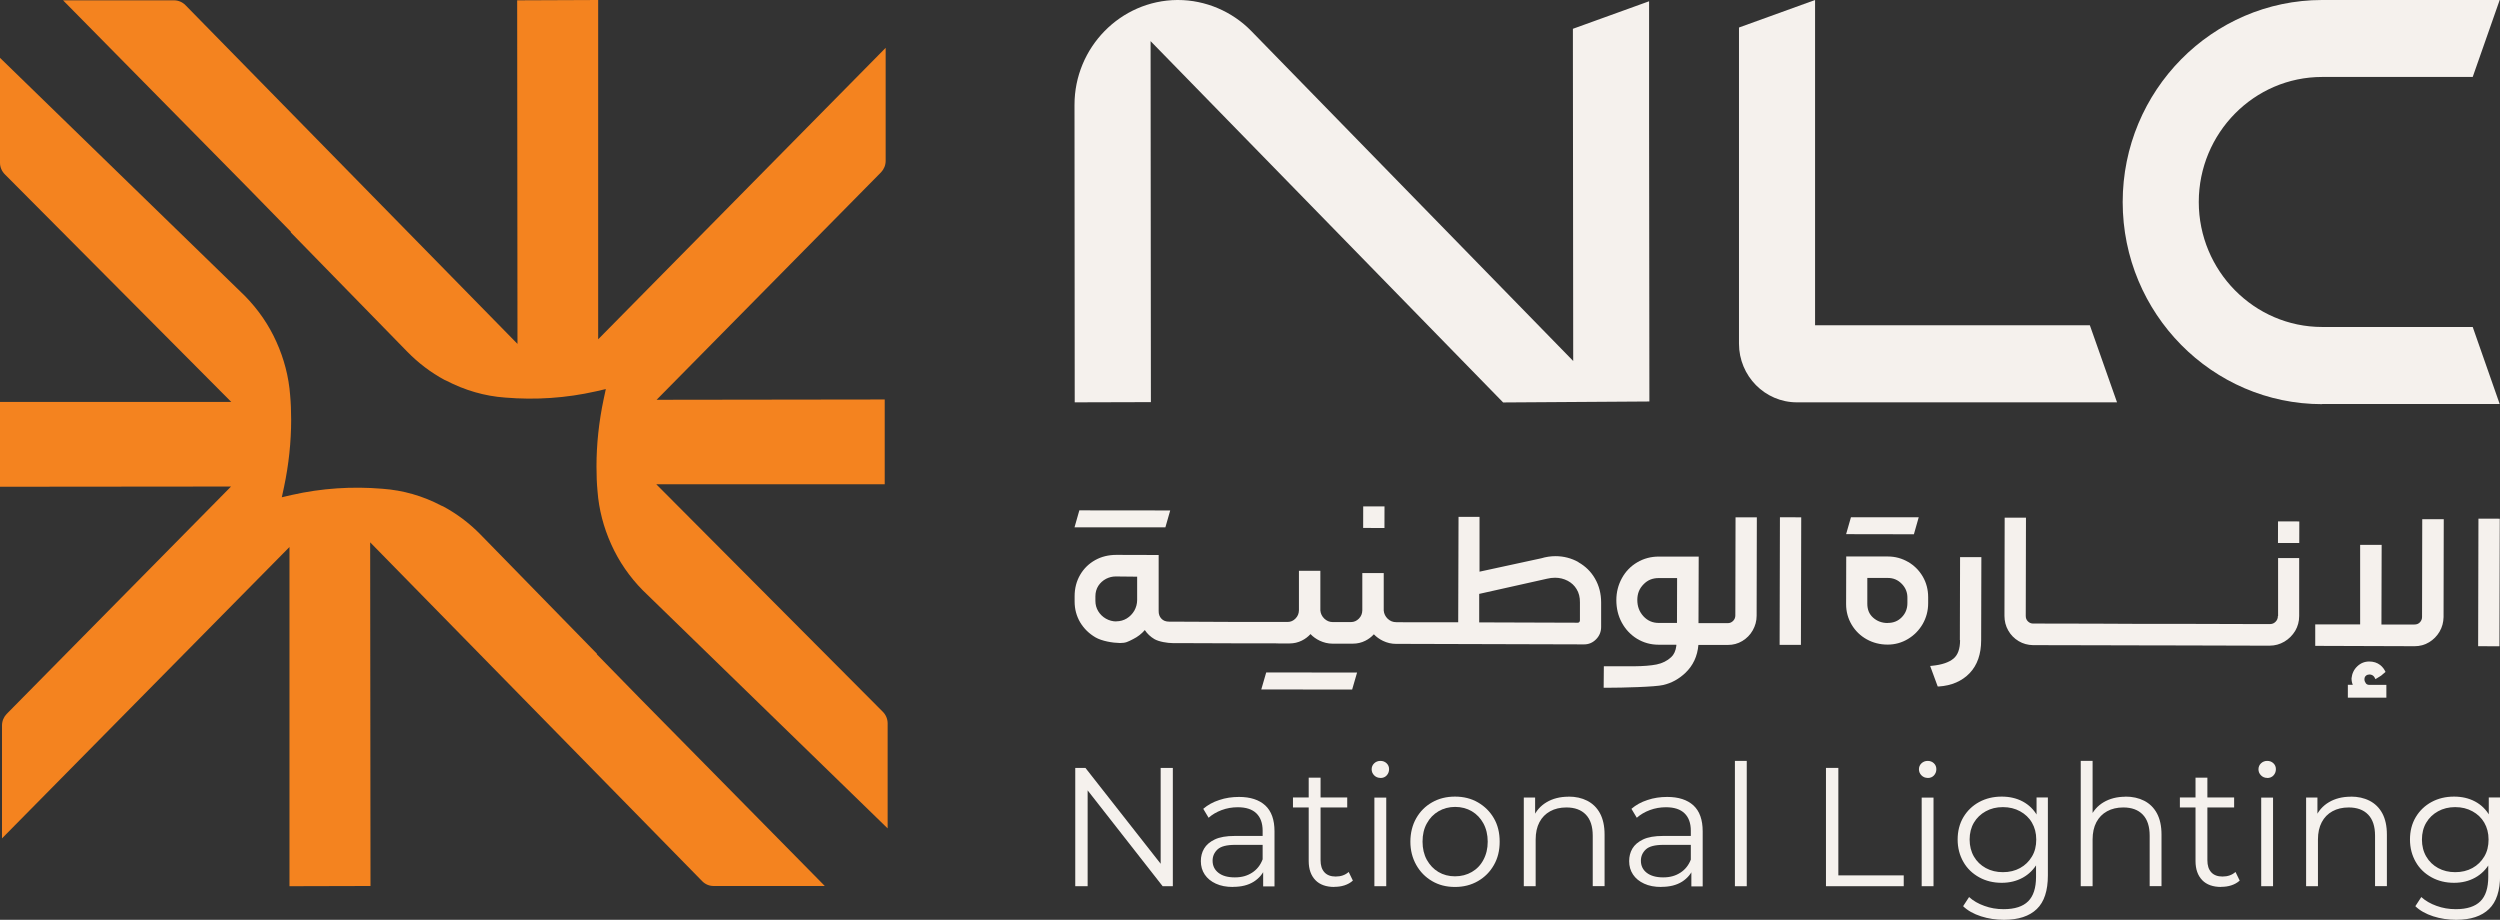 <svg width="106" height="39" viewBox="0 0 106 39" fill="none" xmlns="http://www.w3.org/2000/svg">
<rect x="0" y="0" width="106" height="39" fill="#333333" stroke="none"/>
<g clip-path="url(#clip0_475_963)">
<path d="M37.636 30.671V35.124L27.257 25.032C26.692 24.46 26.239 23.802 25.914 23.076C25.589 22.355 25.393 21.598 25.335 20.827C25.304 20.498 25.291 20.156 25.291 19.786C25.291 18.84 25.393 17.88 25.594 16.929L25.687 16.496L25.26 16.595C24.001 16.879 22.711 16.965 21.416 16.857C20.549 16.794 19.708 16.55 18.912 16.135L18.849 16.108C18.271 15.797 17.742 15.396 17.27 14.914L12.332 9.857V9.825L10.512 7.964L2.674 0.014H7.38C7.558 0.014 7.732 0.086 7.861 0.216L21.941 14.581L21.928 0.014L25.362 0V14.387L37.552 2.028V6.819C37.552 7.004 37.481 7.175 37.356 7.306L27.84 16.951L37.512 16.938V20.534H27.827L37.436 30.184C37.565 30.315 37.636 30.491 37.636 30.671Z" fill="#F4831F"/>
<path d="M34.963 37.566H30.256C30.073 37.566 29.904 37.494 29.775 37.364L15.695 22.995L15.709 37.566L12.274 37.575V23.193L0.085 35.547V30.761C0.085 30.576 0.156 30.405 0.28 30.274L9.796 20.629L0 20.638V17.041H9.805L0.205 7.391C0.076 7.261 0 7.085 0 6.905V2.452L10.379 12.543C10.944 13.116 11.398 13.774 11.722 14.499C12.047 15.22 12.243 15.977 12.301 16.748C12.332 17.082 12.345 17.424 12.345 17.794C12.345 18.74 12.243 19.7 12.043 20.647L11.949 21.084L12.376 20.985C13.635 20.701 14.925 20.615 16.22 20.724C17.088 20.787 17.928 21.025 18.725 21.445L18.791 21.472C19.37 21.783 19.904 22.184 20.371 22.662L25.309 27.718V27.745L27.128 29.607L34.963 37.557V37.566Z" fill="#F4831F"/>
<path d="M66.927 23.834C66.629 23.667 66.299 23.581 65.953 23.581C65.752 23.581 65.543 23.613 65.352 23.671L62.732 24.239V21.914H61.842L61.828 26.385H59.484V26.38H59.195C59.057 26.38 58.941 26.331 58.839 26.236C58.737 26.137 58.683 26.024 58.67 25.889V24.298H57.762V25.88C57.758 26.02 57.713 26.132 57.616 26.231C57.522 26.326 57.411 26.376 57.278 26.376H57.024H56.508C56.37 26.376 56.254 26.326 56.152 26.231C56.05 26.132 55.996 26.02 55.983 25.884V24.203H55.075V25.875C55.071 26.015 55.026 26.128 54.928 26.227C54.835 26.322 54.724 26.371 54.595 26.371H54.266H54.119H52.597L49.768 26.358H49.577C49.43 26.358 49.323 26.317 49.243 26.231C49.163 26.146 49.123 26.038 49.127 25.898V23.532L47.339 23.527H47.334C47.005 23.527 46.703 23.599 46.436 23.748C46.169 23.897 45.955 24.104 45.8 24.37C45.644 24.636 45.564 24.942 45.564 25.276V25.51C45.564 25.826 45.644 26.123 45.8 26.389C45.96 26.655 46.178 26.867 46.449 27.025C46.721 27.182 47.174 27.259 47.486 27.264H47.49C47.739 27.264 47.824 27.209 48.046 27.097C48.238 27.002 48.407 26.871 48.54 26.714C48.642 26.871 48.78 26.998 48.945 27.097C49.136 27.209 49.505 27.268 49.728 27.268H49.817H49.919H49.968L52.495 27.277H54.043L54.217 27.282H54.266H54.675C54.862 27.282 55.04 27.241 55.2 27.16C55.338 27.092 55.462 26.998 55.565 26.885C55.676 27.002 55.805 27.092 55.952 27.164C56.125 27.245 56.308 27.291 56.499 27.291H57.019H57.362C57.549 27.291 57.727 27.25 57.887 27.169C58.025 27.101 58.149 27.007 58.252 26.894C58.363 27.011 58.492 27.101 58.639 27.173C58.812 27.255 58.995 27.3 59.186 27.3H59.319L67.167 27.322C67.363 27.322 67.532 27.25 67.674 27.106C67.817 26.962 67.888 26.786 67.888 26.583V25.542C67.888 25.177 67.803 24.834 67.625 24.528C67.456 24.235 67.22 24.005 66.922 23.838L66.927 23.834ZM65.939 24.496C66.13 24.496 66.308 24.541 66.473 24.627C66.633 24.712 66.758 24.83 66.847 24.978C66.945 25.136 66.993 25.326 66.989 25.537V26.299C66.989 26.331 66.98 26.358 66.962 26.376C66.945 26.394 66.927 26.403 66.9 26.403L62.718 26.389V25.181L65.597 24.537C65.708 24.51 65.823 24.496 65.935 24.496H65.939ZM47.33 26.349C47.174 26.349 47.028 26.308 46.89 26.231C46.756 26.155 46.645 26.047 46.565 25.916C46.485 25.785 46.445 25.636 46.445 25.483V25.28C46.445 25.114 46.489 24.965 46.569 24.839C46.654 24.712 46.761 24.613 46.899 24.541C47.023 24.478 47.161 24.442 47.299 24.442C47.308 24.442 47.321 24.442 47.33 24.442L48.215 24.451V25.443C48.215 25.605 48.171 25.758 48.095 25.893C48.015 26.029 47.908 26.141 47.775 26.222C47.642 26.303 47.49 26.344 47.334 26.344L47.33 26.349Z" fill="#F5F1ED"/>
<path d="M73.578 26.096C73.578 26.186 73.546 26.263 73.484 26.326C73.422 26.389 73.346 26.421 73.262 26.421H73.004H72.016L72.025 23.599H70.335C70.335 23.599 70.335 23.599 70.33 23.599C70.001 23.599 69.694 23.68 69.418 23.843C69.142 24.005 68.924 24.23 68.769 24.514C68.613 24.798 68.533 25.109 68.533 25.447C68.533 25.79 68.608 26.11 68.764 26.398C68.92 26.686 69.138 26.916 69.409 27.083C69.685 27.25 69.992 27.336 70.326 27.336H71.077V27.381C71.051 27.593 70.975 27.755 70.859 27.863C70.69 28.021 70.481 28.124 70.237 28.174C69.983 28.224 69.667 28.246 69.289 28.25H68.003L67.995 29.161H68.066C68.066 29.161 68.097 29.161 68.115 29.161C68.809 29.161 70.192 29.125 70.521 29.044C70.873 28.963 71.184 28.791 71.456 28.534C71.785 28.224 71.972 27.822 72.012 27.345H72.844H73.266C73.484 27.345 73.689 27.291 73.876 27.178C74.062 27.065 74.209 26.916 74.316 26.727C74.423 26.538 74.481 26.331 74.481 26.11L74.49 21.936H73.587L73.578 26.105V26.096ZM70.326 24.51H71.109L71.104 26.412H70.326C70.068 26.412 69.854 26.317 69.68 26.128C69.507 25.938 69.422 25.713 69.422 25.438C69.422 25.172 69.507 24.956 69.685 24.776C69.859 24.595 70.068 24.51 70.33 24.51H70.326Z" fill="#F5F1ED"/>
<path d="M75.469 21.932L75.456 27.341L76.359 27.343L76.372 21.934L75.469 21.932Z" fill="#F5F1ED"/>
<path d="M80.909 23.829C80.647 23.676 80.358 23.595 80.042 23.595H78.28L78.275 25.623C78.275 25.934 78.356 26.227 78.511 26.488C78.667 26.75 78.88 26.957 79.147 27.106C79.414 27.255 79.712 27.331 80.033 27.331H80.037C80.349 27.331 80.638 27.25 80.9 27.092C81.163 26.934 81.372 26.718 81.523 26.457C81.674 26.191 81.754 25.898 81.754 25.578V25.321C81.754 25.006 81.679 24.712 81.528 24.451C81.376 24.19 81.167 23.978 80.905 23.825L80.909 23.829ZM80.037 26.416C79.797 26.416 79.592 26.34 79.423 26.191C79.254 26.042 79.174 25.848 79.174 25.596V24.505H80.046C80.277 24.505 80.469 24.586 80.633 24.753C80.798 24.92 80.878 25.118 80.874 25.357V25.569C80.874 25.812 80.793 26.011 80.633 26.173C80.473 26.335 80.282 26.412 80.042 26.412L80.037 26.416Z" fill="#F5F1ED"/>
<path d="M83.107 27.142C83.107 27.511 83.013 27.773 82.826 27.926C82.635 28.084 82.337 28.187 81.928 28.228L81.839 28.237L82.159 29.107H82.208C82.746 29.071 83.187 28.881 83.512 28.543C83.836 28.205 84.001 27.737 84.001 27.142L84.01 23.622H83.107L83.098 27.137L83.107 27.142Z" fill="#F5F1ED"/>
<path d="M96.582 26.119C96.582 26.218 96.551 26.295 96.484 26.362C96.417 26.43 96.342 26.461 96.244 26.461H95.821L92.614 26.452H90.714L88.788 26.443H88.641H88.628L86.608 26.439H86.337H86.323H86.208C86.119 26.439 86.043 26.407 85.981 26.344C85.918 26.281 85.892 26.204 85.892 26.114L85.901 21.95H84.998L84.989 26.114C84.989 26.335 85.042 26.547 85.149 26.732C85.255 26.921 85.402 27.07 85.589 27.183C85.776 27.295 85.981 27.349 86.199 27.354H86.323L88.249 27.358H88.396H88.41L90.434 27.363L92.618 27.367L95.799 27.376H96.235C96.457 27.376 96.666 27.318 96.858 27.205C97.049 27.092 97.2 26.939 97.316 26.75C97.427 26.561 97.485 26.349 97.485 26.119V23.662H96.591V26.119H96.582Z" fill="#F5F1ED"/>
<path d="M102.695 26.159C102.695 26.249 102.663 26.326 102.601 26.389C102.539 26.452 102.468 26.479 102.374 26.479H100.973L100.982 23.103H100.07V26.475H98.166V27.385L102.383 27.399C102.601 27.399 102.806 27.345 102.993 27.232C103.18 27.119 103.326 26.971 103.438 26.781C103.549 26.592 103.602 26.385 103.607 26.164L103.615 22.013H102.703L102.695 26.159Z" fill="#F5F1ED"/>
<path d="M100.31 28.963C100.27 28.913 100.252 28.859 100.252 28.805C100.252 28.742 100.27 28.692 100.31 28.656C100.35 28.616 100.399 28.602 100.457 28.598C100.581 28.598 100.666 28.661 100.719 28.796L100.96 28.647L101.146 28.489C101.093 28.372 101.017 28.273 100.92 28.197C100.791 28.097 100.635 28.048 100.457 28.048C100.261 28.048 100.092 28.116 99.95 28.251C99.807 28.386 99.727 28.553 99.705 28.76C99.705 28.85 99.718 28.94 99.758 29.035H99.549V29.58H101.182V29.039H100.461C100.395 29.039 100.346 29.017 100.31 28.972V28.963Z" fill="#F5F1ED"/>
<path d="M105.086 21.991L105.073 27.399L105.976 27.402L105.99 21.993L105.086 21.991Z" fill="#F5F1ED"/>
<path d="M96.588 22.107L96.586 23.022L97.489 23.024L97.491 22.109L96.588 22.107Z" fill="#F5F1ED"/>
<path d="M57.54 28.516L53.687 28.512L53.478 29.233L57.331 29.237L57.54 28.516Z" fill="#F5F1ED"/>
<path d="M49.617 21.643L45.764 21.639L45.559 22.36H49.412L49.617 21.643Z" fill="#F5F1ED"/>
<path d="M81.354 21.932H78.48L78.275 22.648L81.149 22.653L81.354 21.932Z" fill="#F5F1ED"/>
<path d="M57.8 21.47L57.798 22.385L58.701 22.387L58.703 21.472L57.8 21.47Z" fill="#F5F1ED"/>
<path d="M45.559 4.444C45.559 2.01 47.513 0.018 49.915 0H49.946C51.107 0 52.246 0.482 53.06 1.321L66.704 15.306L66.691 2.037V1.221L69.921 0.054V5.08L69.934 17.023L63.733 17.064L48.785 1.744L48.798 17.05L45.568 17.059L45.559 4.444Z" fill="#F5F1ED"/>
<path d="M98.459 17.136C93.797 17.136 90.002 13.291 90.002 8.568C90.002 3.845 93.797 0.005 98.455 0H105.987L104.843 3.263H98.459C95.572 3.263 93.228 5.643 93.228 8.564C93.228 11.484 95.577 13.864 98.459 13.864H104.843L105.987 17.131H98.459V17.136Z" fill="#F5F1ED"/>
<path d="M76.189 17.059C74.832 17.059 73.733 15.942 73.733 14.572V1.167L76.959 0V13.792H88.61L89.762 17.059H76.189Z" fill="#F5F1ED"/>
<path d="M45.591 37.575V32.559H46.022L49.439 36.913H49.212V32.559H49.728V37.575H49.296L45.889 33.222H46.116V37.575H45.591Z" fill="#F5F1ED"/>
<path d="M52.277 37.607C51.997 37.607 51.757 37.562 51.552 37.467C51.347 37.373 51.192 37.246 51.08 37.08C50.969 36.913 50.916 36.724 50.916 36.512C50.916 36.318 50.96 36.138 51.054 35.98C51.147 35.822 51.298 35.692 51.508 35.592C51.717 35.493 51.997 35.444 52.353 35.444H53.634V35.822H52.37C52.01 35.822 51.766 35.885 51.623 36.016C51.485 36.147 51.414 36.304 51.414 36.494C51.414 36.71 51.499 36.881 51.663 37.008C51.828 37.138 52.059 37.201 52.357 37.201C52.655 37.201 52.882 37.134 53.087 37.003C53.291 36.872 53.443 36.683 53.536 36.435L53.652 36.787C53.558 37.035 53.394 37.233 53.162 37.382C52.927 37.531 52.637 37.603 52.282 37.603L52.277 37.607ZM53.558 37.575V36.746L53.536 36.611V35.223C53.536 34.903 53.447 34.655 53.269 34.484C53.091 34.312 52.829 34.227 52.482 34.227C52.242 34.227 52.015 34.267 51.797 34.348C51.579 34.43 51.396 34.538 51.245 34.673L51.018 34.294C51.205 34.132 51.432 34.006 51.699 33.92C51.961 33.83 52.242 33.79 52.535 33.79C53.016 33.79 53.385 33.911 53.647 34.15C53.91 34.394 54.039 34.759 54.039 35.25V37.584H53.558V37.575Z" fill="#F5F1ED"/>
<path d="M54.822 34.236V33.812H57.122V34.236H54.822ZM56.579 37.607C56.232 37.607 55.961 37.512 55.774 37.319C55.587 37.125 55.489 36.859 55.489 36.507V32.974H55.992V36.476C55.992 36.697 56.045 36.863 56.156 36.985C56.268 37.107 56.428 37.165 56.632 37.165C56.855 37.165 57.037 37.102 57.184 36.971L57.362 37.337C57.264 37.427 57.144 37.494 57.006 37.539C56.868 37.584 56.726 37.602 56.579 37.602V37.607Z" fill="#F5F1ED"/>
<path d="M58.528 32.983C58.425 32.983 58.336 32.947 58.265 32.875C58.194 32.803 58.158 32.717 58.158 32.618C58.158 32.519 58.194 32.433 58.265 32.365C58.336 32.298 58.425 32.262 58.528 32.262C58.63 32.262 58.719 32.293 58.79 32.361C58.861 32.428 58.897 32.51 58.897 32.613C58.897 32.717 58.861 32.807 58.794 32.879C58.728 32.951 58.639 32.987 58.528 32.987V32.983ZM58.274 37.576V33.817H58.777V37.576H58.274Z" fill="#F5F1ED"/>
<path d="M61.691 37.607C61.326 37.607 61.005 37.526 60.721 37.359C60.436 37.192 60.214 36.967 60.049 36.674C59.884 36.381 59.8 36.052 59.8 35.687C59.8 35.322 59.884 34.979 60.049 34.691C60.214 34.402 60.436 34.181 60.721 34.019C61.005 33.857 61.326 33.776 61.691 33.776C62.055 33.776 62.385 33.857 62.669 34.024C62.954 34.191 63.176 34.411 63.341 34.695C63.506 34.979 63.586 35.308 63.586 35.687C63.586 36.066 63.506 36.39 63.341 36.678C63.176 36.967 62.954 37.192 62.665 37.359C62.376 37.526 62.051 37.607 61.691 37.607ZM61.691 37.156C61.958 37.156 62.198 37.093 62.407 36.971C62.616 36.85 62.781 36.678 62.896 36.458C63.016 36.237 63.079 35.98 63.079 35.687C63.079 35.394 63.016 35.133 62.896 34.912C62.776 34.691 62.611 34.52 62.407 34.398C62.198 34.276 61.962 34.213 61.7 34.213C61.437 34.213 61.201 34.276 60.992 34.398C60.783 34.52 60.618 34.691 60.498 34.912C60.374 35.133 60.316 35.389 60.316 35.687C60.316 35.984 60.378 36.237 60.498 36.458C60.623 36.678 60.783 36.85 60.988 36.971C61.192 37.093 61.428 37.156 61.691 37.156Z" fill="#F5F1ED"/>
<path d="M66.504 33.776C66.807 33.776 67.069 33.834 67.3 33.952C67.527 34.069 67.71 34.245 67.839 34.483C67.968 34.722 68.034 35.024 68.034 35.385V37.571H67.532V35.434C67.532 35.038 67.434 34.74 67.238 34.538C67.042 34.335 66.767 34.236 66.415 34.236C66.153 34.236 65.921 34.29 65.726 34.398C65.53 34.506 65.379 34.659 65.272 34.862C65.165 35.065 65.112 35.308 65.112 35.597V37.575H64.609V33.816H65.089V34.849L65.009 34.655C65.129 34.384 65.316 34.168 65.574 34.015C65.832 33.861 66.144 33.78 66.5 33.78L66.504 33.776Z" fill="#F5F1ED"/>
<path d="M70.437 37.607C70.156 37.607 69.916 37.562 69.712 37.467C69.507 37.373 69.351 37.246 69.24 37.08C69.129 36.913 69.076 36.724 69.076 36.512C69.076 36.318 69.12 36.138 69.213 35.98C69.307 35.822 69.458 35.692 69.667 35.592C69.876 35.493 70.156 35.444 70.512 35.444H71.794V35.822H70.53C70.17 35.822 69.925 35.885 69.783 36.016C69.645 36.147 69.574 36.304 69.574 36.494C69.574 36.71 69.658 36.881 69.823 37.008C69.987 37.134 70.219 37.201 70.517 37.201C70.815 37.201 71.042 37.134 71.246 37.003C71.451 36.872 71.602 36.683 71.696 36.435L71.811 36.787C71.718 37.035 71.553 37.233 71.322 37.382C71.086 37.531 70.797 37.603 70.441 37.603L70.437 37.607ZM71.714 37.575V36.746L71.691 36.611V35.223C71.691 34.903 71.602 34.655 71.424 34.484C71.246 34.312 70.984 34.227 70.637 34.227C70.397 34.227 70.17 34.267 69.952 34.348C69.734 34.43 69.552 34.538 69.4 34.673L69.173 34.294C69.36 34.132 69.587 34.006 69.854 33.92C70.117 33.83 70.397 33.79 70.69 33.79C71.171 33.79 71.54 33.911 71.803 34.15C72.065 34.394 72.194 34.759 72.194 35.25V37.584H71.714V37.575Z" fill="#F5F1ED"/>
<path d="M73.56 37.576V32.262H74.062V37.576H73.56Z" fill="#F5F1ED"/>
<path d="M77.421 37.575V32.559H77.946V37.116H80.718V37.575H77.421Z" fill="#F5F1ED"/>
<path d="M81.732 32.983C81.63 32.983 81.541 32.947 81.47 32.875C81.398 32.803 81.363 32.717 81.363 32.618C81.363 32.519 81.398 32.433 81.47 32.365C81.541 32.298 81.63 32.262 81.732 32.262C81.835 32.262 81.924 32.293 81.995 32.361C82.066 32.428 82.101 32.51 82.101 32.613C82.101 32.717 82.066 32.807 81.999 32.879C81.932 32.951 81.843 32.987 81.732 32.987V32.983ZM81.479 37.576V33.817H81.981V37.576H81.479Z" fill="#F5F1ED"/>
<path d="M84.873 37.431C84.522 37.431 84.201 37.355 83.916 37.197C83.632 37.039 83.409 36.827 83.249 36.548C83.089 36.268 83.004 35.953 83.004 35.597C83.004 35.241 83.085 34.921 83.249 34.646C83.414 34.371 83.636 34.159 83.916 34.006C84.201 33.852 84.517 33.776 84.873 33.776C85.202 33.776 85.5 33.843 85.763 33.983C86.025 34.123 86.234 34.326 86.39 34.601C86.546 34.871 86.621 35.205 86.621 35.597C86.621 35.989 86.541 36.322 86.39 36.593C86.234 36.863 86.025 37.071 85.763 37.215C85.5 37.359 85.202 37.431 84.873 37.431ZM84.966 39C84.628 39 84.299 38.95 83.992 38.851C83.685 38.752 83.427 38.608 83.236 38.423L83.489 38.035C83.663 38.193 83.881 38.319 84.135 38.409C84.392 38.504 84.664 38.549 84.953 38.549C85.425 38.549 85.772 38.436 85.994 38.215C86.216 37.995 86.328 37.648 86.328 37.179V36.241L86.399 35.597L86.35 34.952V33.812H86.83V37.116C86.83 37.765 86.675 38.242 86.359 38.544C86.047 38.846 85.58 39 84.971 39H84.966ZM84.922 36.98C85.198 36.98 85.438 36.922 85.651 36.805C85.865 36.688 86.03 36.525 86.154 36.318C86.279 36.111 86.337 35.872 86.337 35.597C86.337 35.322 86.274 35.087 86.154 34.88C86.034 34.673 85.865 34.515 85.651 34.398C85.438 34.281 85.198 34.222 84.922 34.222C84.646 34.222 84.41 34.281 84.197 34.398C83.983 34.515 83.814 34.677 83.694 34.88C83.574 35.083 83.512 35.326 83.512 35.597C83.512 35.867 83.574 36.111 83.694 36.318C83.814 36.525 83.983 36.688 84.197 36.805C84.41 36.922 84.655 36.98 84.922 36.98Z" fill="#F5F1ED"/>
<path d="M90.118 33.776C90.421 33.776 90.683 33.835 90.914 33.952C91.141 34.069 91.324 34.245 91.453 34.484C91.582 34.723 91.648 35.025 91.648 35.385V37.571H91.146V35.435C91.146 35.038 91.048 34.741 90.852 34.538C90.656 34.335 90.38 34.236 90.029 34.236C89.767 34.236 89.535 34.29 89.34 34.398C89.144 34.506 88.993 34.66 88.886 34.862C88.779 35.065 88.726 35.309 88.726 35.597V37.576H88.223V32.262H88.726V34.849L88.628 34.655C88.748 34.385 88.935 34.168 89.193 34.015C89.451 33.862 89.762 33.781 90.118 33.781V33.776Z" fill="#F5F1ED"/>
<path d="M92.427 34.236V33.812H94.727V34.236H92.427ZM94.18 37.607C93.833 37.607 93.561 37.512 93.374 37.319C93.188 37.125 93.09 36.859 93.09 36.507V32.974H93.593V36.476C93.593 36.697 93.646 36.863 93.757 36.985C93.868 37.107 94.028 37.165 94.233 37.165C94.456 37.165 94.638 37.102 94.785 36.971L94.963 37.337C94.865 37.427 94.745 37.494 94.607 37.539C94.469 37.584 94.326 37.602 94.18 37.602V37.607Z" fill="#F5F1ED"/>
<path d="M96.128 32.983C96.026 32.983 95.937 32.947 95.866 32.875C95.795 32.803 95.759 32.717 95.759 32.618C95.759 32.519 95.795 32.433 95.866 32.365C95.937 32.298 96.026 32.262 96.128 32.262C96.231 32.262 96.32 32.293 96.391 32.361C96.462 32.428 96.498 32.51 96.498 32.613C96.498 32.717 96.462 32.807 96.395 32.879C96.329 32.951 96.24 32.987 96.128 32.987V32.983ZM95.875 37.576V33.817H96.377V37.576H95.875Z" fill="#F5F1ED"/>
<path d="M99.674 33.776C99.976 33.776 100.239 33.834 100.47 33.952C100.697 34.069 100.88 34.245 101.009 34.483C101.138 34.722 101.204 35.024 101.204 35.385V37.571H100.702V35.434C100.702 35.038 100.604 34.74 100.408 34.538C100.212 34.335 99.936 34.236 99.585 34.236C99.322 34.236 99.091 34.29 98.895 34.398C98.7 34.506 98.548 34.659 98.442 34.862C98.335 35.065 98.281 35.308 98.281 35.597V37.575H97.779V33.816H98.259V34.849L98.179 34.655C98.299 34.384 98.486 34.168 98.744 34.015C99.002 33.861 99.314 33.78 99.669 33.78L99.674 33.776Z" fill="#F5F1ED"/>
<path d="M104.051 37.431C103.7 37.431 103.38 37.355 103.095 37.197C102.81 37.039 102.588 36.827 102.428 36.548C102.268 36.268 102.183 35.953 102.183 35.597C102.183 35.241 102.263 34.921 102.428 34.646C102.592 34.371 102.815 34.159 103.095 34.006C103.38 33.852 103.696 33.776 104.051 33.776C104.381 33.776 104.679 33.843 104.941 33.983C105.204 34.123 105.413 34.326 105.568 34.601C105.724 34.871 105.8 35.205 105.8 35.597C105.8 35.989 105.72 36.322 105.568 36.593C105.413 36.863 105.204 37.071 104.941 37.215C104.679 37.359 104.381 37.431 104.051 37.431ZM104.14 39C103.802 39 103.473 38.95 103.166 38.851C102.859 38.752 102.601 38.608 102.41 38.423L102.663 38.035C102.837 38.193 103.055 38.319 103.309 38.409C103.567 38.504 103.838 38.549 104.127 38.549C104.599 38.549 104.946 38.436 105.168 38.215C105.391 37.995 105.502 37.648 105.502 37.179V36.241L105.573 35.597L105.524 34.952V33.812H106.004V37.116C106.004 37.765 105.849 38.242 105.533 38.544C105.221 38.846 104.754 39 104.145 39H104.14ZM104.1 36.98C104.376 36.98 104.616 36.922 104.83 36.805C105.044 36.688 105.208 36.525 105.333 36.318C105.457 36.111 105.515 35.872 105.515 35.597C105.515 35.322 105.453 35.087 105.333 34.88C105.213 34.673 105.044 34.515 104.83 34.398C104.616 34.281 104.376 34.222 104.1 34.222C103.825 34.222 103.589 34.281 103.375 34.398C103.162 34.515 102.993 34.677 102.873 34.88C102.752 35.083 102.69 35.326 102.69 35.597C102.69 35.867 102.752 36.111 102.873 36.318C102.993 36.525 103.162 36.688 103.375 36.805C103.589 36.922 103.833 36.98 104.1 36.98Z" fill="#F5F1ED"/>
</g>
<defs>
<clipPath id="clip0_475_963">
<rect width="106" height="39" fill="white"/>
</clipPath>
</defs>
</svg>
